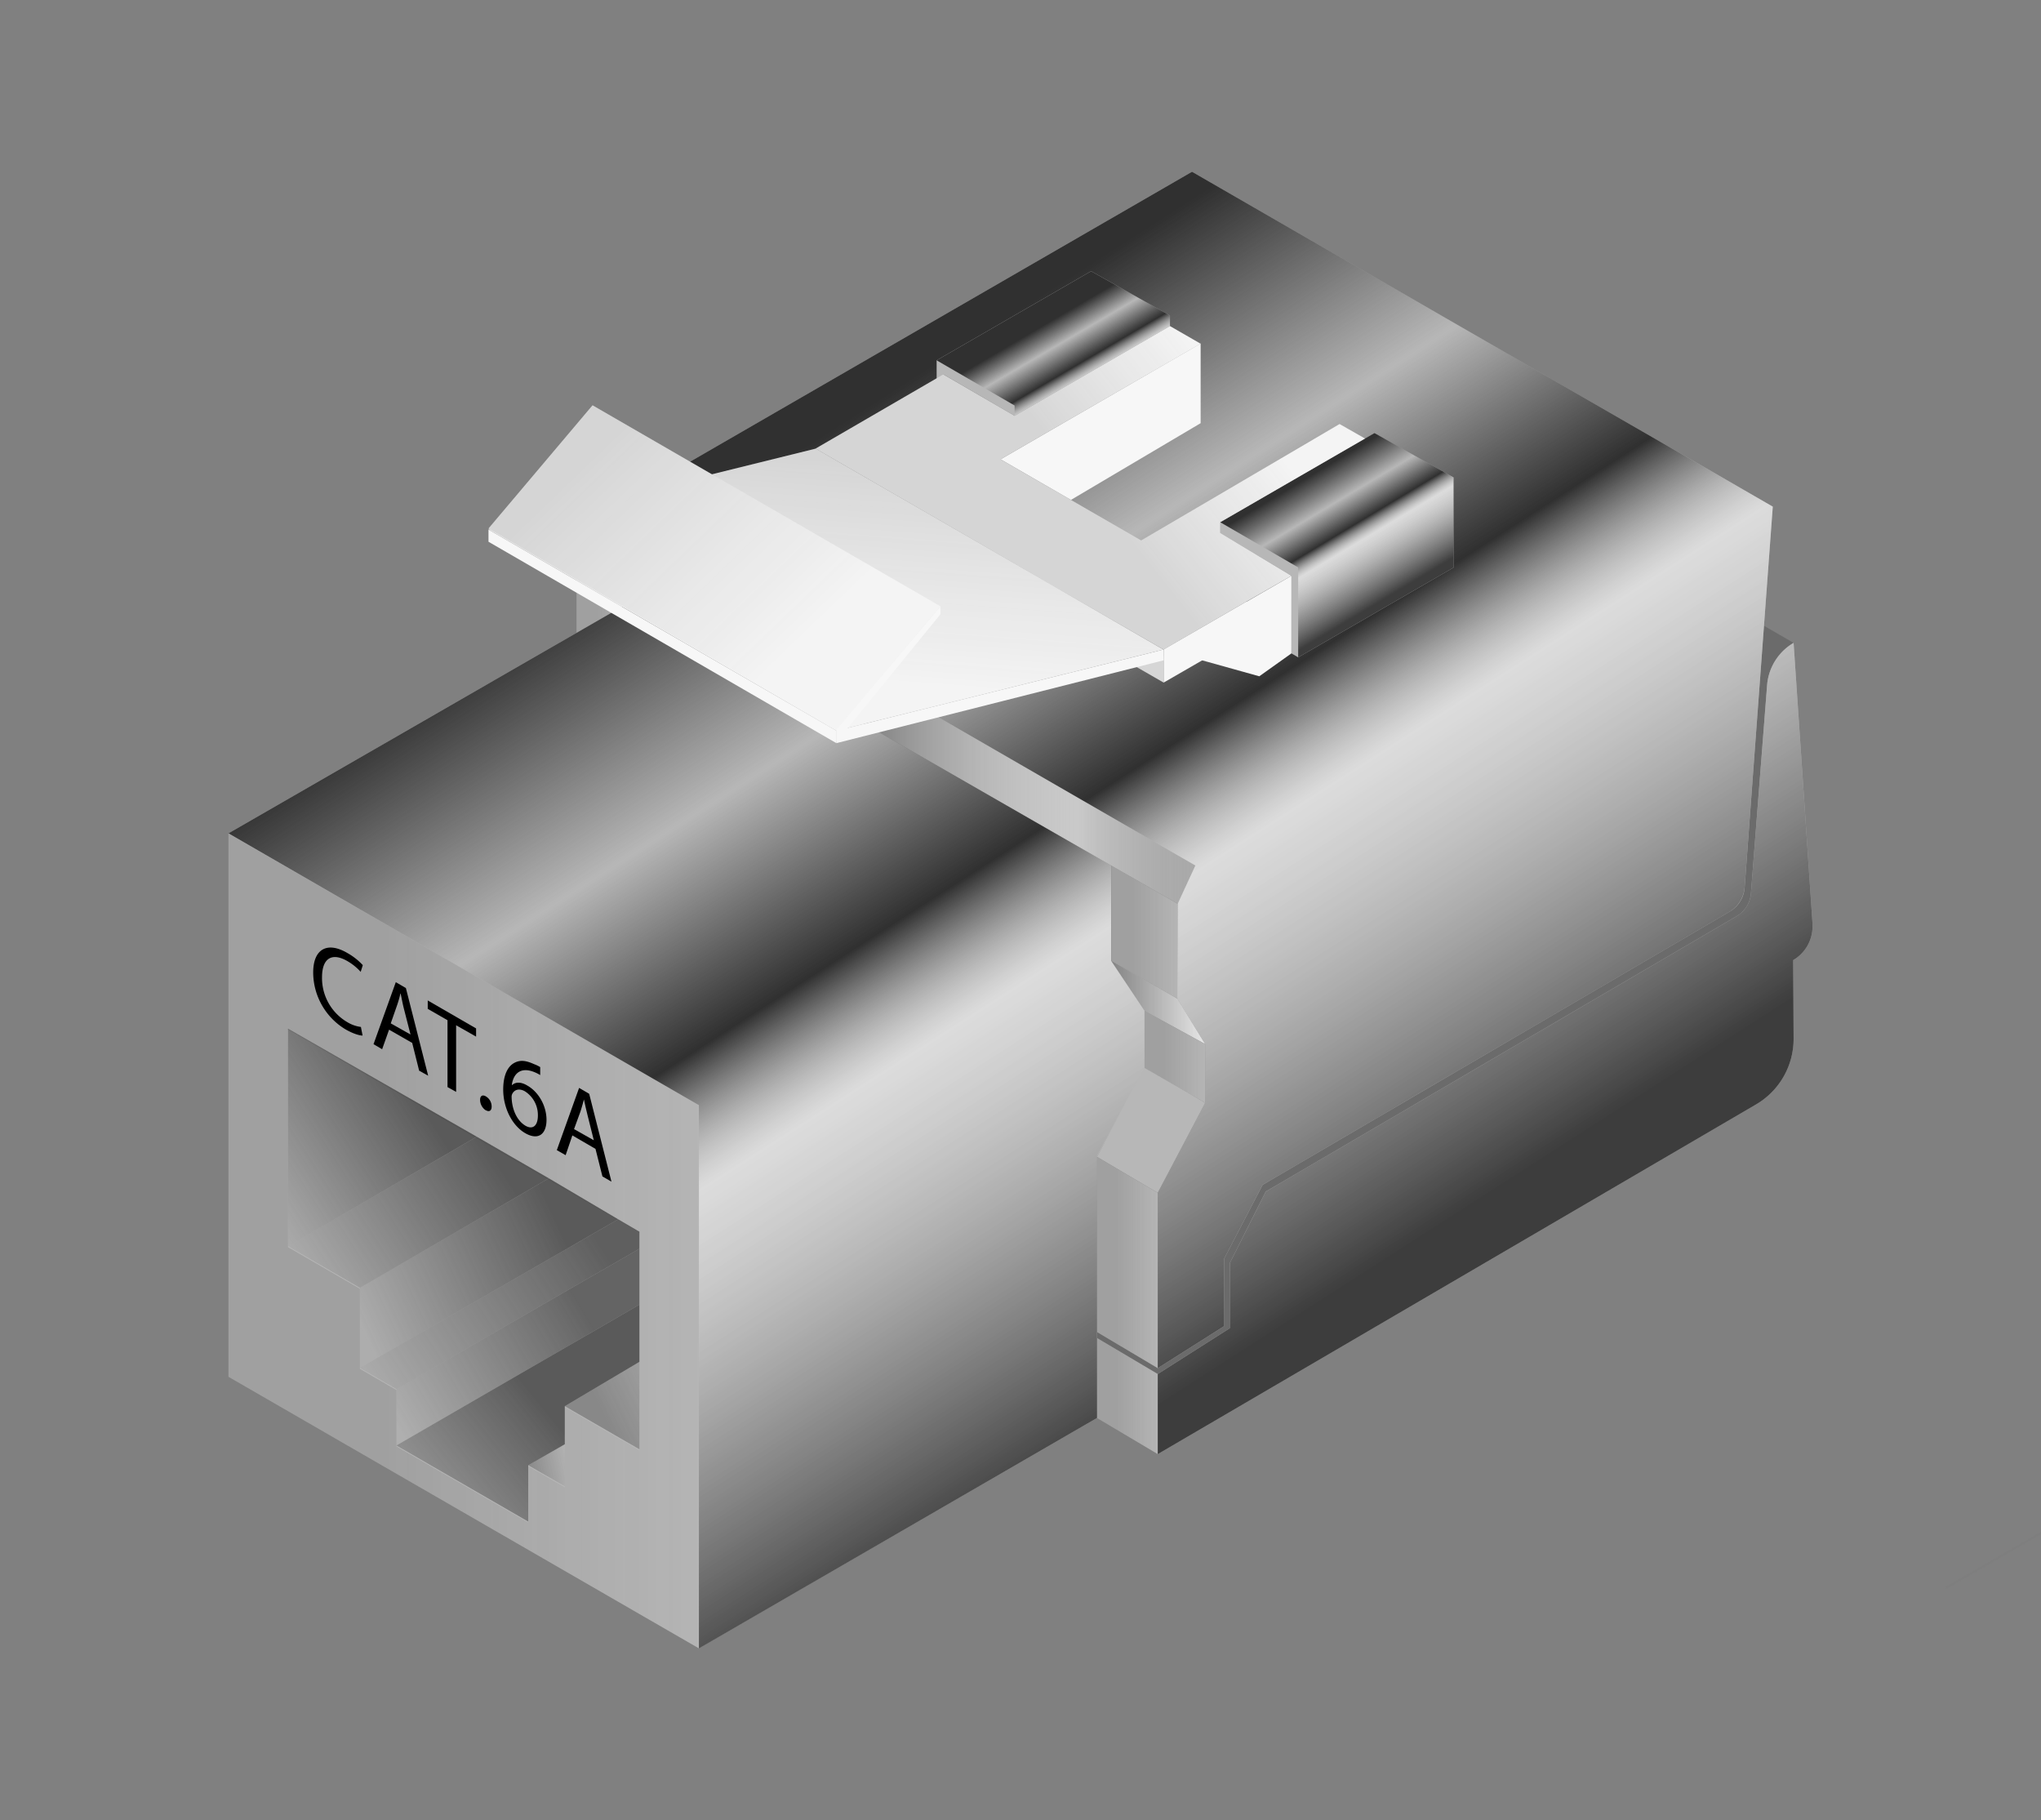 <?xml version="1.0" encoding="UTF-8"?>
<svg xmlns="http://www.w3.org/2000/svg" xmlns:xlink="http://www.w3.org/1999/xlink" viewBox="0 0 971 865.8">
  <rect x="0" y="0" width="971" height="865.8" fill="#808080" stroke="none"/>
  <defs>
    <style>
      .cls-1 {
        isolation: isolate;
      }

      .cls-2 {
        fill: none;
        stroke: #6b6b6b;
        stroke-miterlimit: 10;
        opacity: 0.07;
      }

      .cls-10, .cls-11, .cls-12, .cls-13, .cls-14, .cls-15, .cls-16, .cls-17, .cls-19, .cls-2, .cls-20, .cls-21, .cls-27, .cls-28, .cls-29, .cls-6, .cls-7, .cls-8, .cls-9 {
        mix-blend-mode: multiply;
      }

      .cls-3 {
        fill: #6b6b6b;
      }

      .cls-4 {
        fill: #b7b7b7;
      }

      .cls-5 {
        fill: #f2f2f2;
      }

      .cls-6 {
        opacity: 0.58;
        fill: url(#linear-gradient);
      }

      .cls-16, .cls-17, .cls-19, .cls-20, .cls-21, .cls-27, .cls-28, .cls-29, .cls-7 {
        opacity: 0.17;
      }

      .cls-7 {
        fill: url(#linear-gradient-2);
      }

      .cls-8 {
        opacity: 0.35;
        fill: url(#linear-gradient-3);
      }

      .cls-9 {
        opacity: 0.45;
        fill: url(#linear-gradient-4);
      }

      .cls-10, .cls-13, .cls-14, .cls-15 {
        opacity: 0.69;
      }

      .cls-10 {
        fill: url(#linear-gradient-5);
      }

      .cls-11 {
        opacity: 0.62;
        fill: url(#linear-gradient-6);
      }

      .cls-12 {
        opacity: 0.65;
        fill: url(#linear-gradient-7);
      }

      .cls-13 {
        fill: url(#linear-gradient-8);
      }

      .cls-14 {
        fill: url(#linear-gradient-9);
      }

      .cls-15 {
        fill: url(#linear-gradient-10);
      }

      .cls-16 {
        fill: url(#linear-gradient-11);
      }

      .cls-17 {
        fill: url(#linear-gradient-12);
      }

      .cls-18, .cls-22, .cls-23, .cls-24 {
        mix-blend-mode: overlay;
      }

      .cls-18 {
        fill: url(#linear-gradient-13);
      }

      .cls-19 {
        fill: url(#linear-gradient-14);
      }

      .cls-20 {
        fill: url(#linear-gradient-15);
      }

      .cls-21 {
        fill: url(#linear-gradient-16);
      }

      .cls-22 {
        fill: url(#linear-gradient-17);
      }

      .cls-23 {
        fill: url(#linear-gradient-18);
      }

      .cls-24 {
        fill: url(#linear-gradient-19);
      }

      .cls-25 {
        fill: #f7f7f7;
      }

      .cls-26 {
        fill: #d6d6d6;
      }

      .cls-27 {
        fill: url(#linear-gradient-20);
      }

      .cls-28 {
        fill: url(#linear-gradient-21);
      }

      .cls-29 {
        fill: url(#linear-gradient-22);
      }
    </style>
    <linearGradient id="linear-gradient" x1="528.17" y1="476.86" x2="573.39" y2="476.86" gradientUnits="userSpaceOnUse">
      <stop offset="0" stop-color="#303030"/>
      <stop offset="0.1" stop-color="#303030" stop-opacity="0.9"/>
      <stop offset="1" stop-color="#303030" stop-opacity="0.1"/>
    </linearGradient>
    <linearGradient id="linear-gradient-2" x1="108.72" y1="590.29" x2="332.51" y2="590.29" gradientUnits="userSpaceOnUse">
      <stop offset="0.33" stop-color="#303030"/>
      <stop offset="0.39" stop-color="#303030" stop-opacity="0.9"/>
      <stop offset="1" stop-color="#303030" stop-opacity="0.1"/>
    </linearGradient>
    <linearGradient id="linear-gradient-3" x1="161.94" y1="549.52" x2="89.48" y2="584.1" gradientTransform="translate(426.6 1237) rotate(180)" xlink:href="#linear-gradient-2"/>
    <linearGradient id="linear-gradient-4" x1="192.75" y1="533.49" x2="156.66" y2="540.26" gradientTransform="translate(426.6 1237) rotate(180)" xlink:href="#linear-gradient-2"/>
    <linearGradient id="linear-gradient-5" x1="301.33" y1="639.94" x2="179.7" y2="738.28" xlink:href="#linear-gradient-2"/>
    <linearGradient id="linear-gradient-6" x1="277.77" y1="622.28" x2="187.31" y2="675.36" xlink:href="#linear-gradient"/>
    <linearGradient id="linear-gradient-7" x1="284.76" y1="591.97" x2="173.55" y2="663.85" xlink:href="#linear-gradient"/>
    <linearGradient id="linear-gradient-8" x1="265.88" y1="582.83" x2="168.95" y2="627.31" xlink:href="#linear-gradient"/>
    <linearGradient id="linear-gradient-9" x1="236.5" y1="552.47" x2="144.3" y2="612.06" xlink:href="#linear-gradient"/>
    <linearGradient id="linear-gradient-10" x1="190.19" y1="509.64" x2="111.67" y2="560.39" xlink:href="#linear-gradient"/>
    <linearGradient id="linear-gradient-11" x1="528.67" y1="443.33" x2="560.34" y2="443.33" xlink:href="#linear-gradient-2"/>
    <linearGradient id="linear-gradient-12" x1="274.35" y1="283.41" x2="305.1" y2="283.41" xlink:href="#linear-gradient-2"/>
    <linearGradient id="linear-gradient-13" x1="274.35" y1="338.13" x2="568.7" y2="338.13" gradientUnits="userSpaceOnUse">
      <stop offset="0" stop-color="#303030"/>
      <stop offset="0.42" stop-color="#5c5c5c" stop-opacity="0.84"/>
      <stop offset="0.77" stop-color="#e4e4e4" stop-opacity="0.35"/>
      <stop offset="0.81" stop-color="#fff" stop-opacity="0.25"/>
      <stop offset="0.88" stop-color="#b7b7b7" stop-opacity="0.2"/>
      <stop offset="1" stop-color="#303030" stop-opacity="0.1"/>
    </linearGradient>
    <linearGradient id="linear-gradient-14" x1="521.93" y1="600.53" x2="550.78" y2="600.53" xlink:href="#linear-gradient-2"/>
    <linearGradient id="linear-gradient-15" x1="521.93" y1="664.06" x2="550.78" y2="664.06" xlink:href="#linear-gradient-2"/>
    <linearGradient id="linear-gradient-16" x1="544.5" y1="502.71" x2="573.4" y2="502.71" xlink:href="#linear-gradient-2"/>
    <linearGradient id="linear-gradient-17" x1="391.92" y1="207.11" x2="647.9" y2="605.96" gradientUnits="userSpaceOnUse">
      <stop offset="0" stop-color="#303030"/>
      <stop offset="0.25" stop-color="#303030" stop-opacity="0"/>
      <stop offset="0.45" stop-color="#303030"/>
      <stop offset="0.57" stop-color="#fff" stop-opacity="0.51"/>
      <stop offset="0.8" stop-color="#8c8c8c" stop-opacity="0.73"/>
      <stop offset="1" stop-color="#303030" stop-opacity="0.9"/>
    </linearGradient>
    <linearGradient id="linear-gradient-18" x1="627.05" y1="224.08" x2="662.21" y2="282.69" xlink:href="#linear-gradient-17"/>
    <linearGradient id="linear-gradient-19" x1="495.05" y1="150.37" x2="527.42" y2="205.62" gradientUnits="userSpaceOnUse">
      <stop offset="0.07" stop-color="#303030"/>
      <stop offset="0.25" stop-color="#303030" stop-opacity="0"/>
      <stop offset="0.45" stop-color="#303030"/>
      <stop offset="0.57" stop-color="#fff" stop-opacity="0.51"/>
      <stop offset="0.8" stop-color="#8c8c8c" stop-opacity="0.73"/>
      <stop offset="1" stop-color="#303030" stop-opacity="0.9"/>
    </linearGradient>
    <linearGradient id="linear-gradient-20" x1="485.03" y1="256.39" x2="580.47" y2="181.04" xlink:href="#linear-gradient-2"/>
    <linearGradient id="linear-gradient-21" x1="401.35" y1="167.34" x2="389.92" y2="321.39" xlink:href="#linear-gradient-2"/>
    <linearGradient id="linear-gradient-22" x1="240.06" y1="166.25" x2="376.25" y2="307.65" xlink:href="#linear-gradient-2"/>
  </defs>
  <title>keystone_shielded</title>
  <g class="cls-1">
    <g id="things">
      <line class="cls-2" x1="925.7" y1="755.4" x2="1245.6" y2="570.7"/>
      <g>
        <polygon class="cls-3" points="837 296.4 853.3 305.8 836.9 434.4 602.2 566.8 585.1 600.8 585.1 631.8 550.8 653.6 521.9 636.5 521.9 633.6 550.8 650.8 582.4 630.8 582.4 598.7 600.7 563.6 826.5 426.8 837 296.4"/>
        <path class="cls-4" d="M567.1,81.7l-285,164.6-7.8,19.4,286,164.2-.2,45.1,13.3,21.7v27.9h0l-22.6,42.8v83.4l31.6-20V598.7l18.3-35.1h0L823,433.6a14.4,14.4,0,0,0,7-11.2L843.4,241Z"/>
        <polygon class="cls-5" points="573.4 496.7 528.2 471.9 528.7 457 560.1 475 573.4 496.7"/>
        <polygon class="cls-6" points="573.4 496.7 528.2 471.9 528.7 457 560.1 475 573.4 496.7"/>
        <polygon class="cls-4" points="544.5 508 573.4 524.6 573.4 496.7 544.5 480.8 544.5 508"/>
        <polygon class="cls-4" points="528.7 457 560.1 475 560.3 429.9 528.7 411.7 528.7 457"/>
        <polygon class="cls-4" points="274.3 310.6 305.7 328.6 305.7 283.7 274.3 265.7 274.3 310.6"/>
        <path class="cls-4" d="M305.1,283.3,108.7,396.4V654.9L332.5,784.1h0V784L521.9,674.5V550.3L544.5,508V480.8L528.6,457V411.7h0ZM137,488.9h0Zm42.9,166.9,8.7,5v26.8L220,705.7l-31.4-18.1V660.8Zm71.4,68V697h0v26.8ZM260,702l8.7,5h0Zm8.7-33.1h0l35.5,20.5Z"/>
        <path class="cls-7" d="M332.5,525.7,108.7,396.5V654.9L332.5,784.1h0V525.6ZM137,489.7h0l167.2,96.6V689.9l-35.5-20.6v38.2l-17.4-10.1v26.8L188.6,688V661.2l-17.4-10.1V613L137,593.2Z"/>
        <polygon class="cls-8" points="268.7 668.9 304.2 689.4 304.2 647.8 268.7 668.9"/>
        <polygon class="cls-9" points="251.3 697 268.7 687 268.7 707 251.3 697"/>
        <polygon class="cls-10" points="188.6 687.6 304.2 620.6 304.2 647.8 268.7 668.9 268.7 687 251.3 697 251.3 723.8 188.6 687.6"/>
        <polygon class="cls-11" points="188.6 687.6 188.6 660.8 304.2 594 304.2 620.6 188.6 687.6"/>
        <polygon class="cls-12" points="188.6 660.8 304.2 594 304.2 585.9 294.1 580 171.2 650.7 188.6 660.8"/>
        <polygon class="cls-13" points="171.2 650.7 171.2 612.6 261.1 560.5 294.1 580 171.2 650.7"/>
        <polygon class="cls-14" points="137 592.8 226.8 540.7 261.1 560.5 171.2 612.6 137 592.8"/>
        <polygon class="cls-15" points="137 592.8 226.8 540.7 137 489.3 137 592.8"/>
        <polygon class="cls-16" points="528.7 457 560.1 475 560.3 429.9 528.7 411.7 528.7 457"/>
        <polygon class="cls-17" points="274.3 301.1 305.1 283.3 274.3 265.7 274.3 301.1"/>
        <polygon class="cls-18" points="282.1 246.3 274.3 265.7 560.3 429.9 568.7 411.7 282.1 246.3"/>
        <polygon class="cls-4" points="550.8 567.4 573.4 524.6 544.2 507.4 521.9 550.3 550.8 567.4"/>
        <polygon class="cls-4" points="550.8 650.8 521.9 633.6 521.9 550.3 550.8 567.4 550.8 650.8"/>
        <polygon class="cls-19" points="550.8 650.8 521.9 633.6 521.9 550.3 550.8 567.4 550.8 650.8"/>
        <polygon class="cls-4" points="550.8 691.7 521.9 674.5 521.9 636.5 550.8 653.6 550.8 691.7"/>
        <polygon class="cls-20" points="550.8 691.7 521.9 674.5 521.9 636.5 550.8 653.6 550.8 691.7"/>
        <polygon class="cls-21" points="544.5 508 573.4 524.6 573.4 496.7 544.5 480.8 544.5 508"/>
        <path class="cls-4" d="M862.3,439.5l-9-133.7h0a25.7,25.7,0,0,0-12.6,20L833,425a13.9,13.9,0,0,1-6.9,10.9L602.2,566.8l-17.1,34v31l-34.3,21.8v38.1L835.2,525.5a36.1,36.1,0,0,0,18.1-31.6l-.2-37.2h0a18.5,18.5,0,0,0,9.2-16Z"/>
        <path class="cls-22" d="M528.6,411.7v45.4l15.9,23.8v26.7l-22.6,42.2V674.5L332.5,784.1V525.7h0L108.7,396.4,305.1,283.3Zm38.5-330-285,164.6L568.7,411.7l-8.4,18.2-.2,45.1,13.3,21.7v27.9l-22.6,42.8v83.4l31.6-20V598.7l18.3-35.1,222-129.8a15.1,15.1,0,0,0,7.3-11.7L843.4,241ZM862.3,439.5l-9-133.7h0a25.7,25.7,0,0,0-12.6,20L833,425a13.9,13.9,0,0,1-6.9,10.9L602.2,566.8l-17.1,34v31l-34.3,21.8v38.1L835.2,525.5a36.1,36.1,0,0,0,18.1-31.6l-.2-37.2h0a18.5,18.5,0,0,0,9.2-16Z"/>
        <polygon class="cls-4" points="653.9 206 580.5 248.4 580.5 248.4 580.5 248.4 580.5 253.5 614.4 273.9 614.4 310.8 617.6 312.7 617.6 312.7 617.6 312.7 691.5 270 691.5 227.1 653.9 206"/>
        <polygon class="cls-23" points="691.5 227.1 653.9 206 580.5 248.4 580.5 248.4 580.5 248.4 617.6 269.9 617.6 312.7 617.6 312.7 617.6 312.7 691.5 270 691.5 227.1"/>
        <polygon class="cls-4" points="448.8 178.1 482.7 197.8 556.6 155.1 556.6 150.1 519.1 129 445.6 171.4 445.6 171.4 445.6 171.4 445.6 214.2 448.8 216.1 448.8 178.1"/>
        <polygon class="cls-24" points="556.6 150.1 519.1 129 445.6 171.4 445.6 171.4 445.6 171.4 482.7 192.9 482.7 197.8 556.6 155.1 556.6 150.1"/>
        <g>
          <polygon class="cls-25" points="476 218.5 571.2 163.4 571.2 201.3 509.5 237.8 476 218.5"/>
          <polygon class="cls-25" points="614.4 273.9 553.6 309 599.1 321.7 614.4 310.8 614.4 273.9"/>
          <polygon class="cls-25" points="580.5 253.5 580.5 248.4 649.4 208.6 637.3 201.7 542.9 257.1 476 218.5 571.2 163.5 556.6 155.1 482.7 197.8 448.8 178.1 388 213.4 553.6 309 593.1 286.1 593.1 286.1 614.4 273.9 580.5 253.5"/>
          <polygon class="cls-26" points="535.7 314.4 553.6 324.7 553.6 309 535.7 314.4"/>
          <polygon class="cls-25" points="553.6 309 553.6 324.7 553.6 324.7 593.1 301.9 593.1 286.1 553.6 309"/>
          <polygon class="cls-27" points="580.5 248.4 649.4 208.6 637.3 201.7 542.9 257.1 542.9 257.1 476 218.5 571.2 163.5 556.6 155.1 482.7 197.8 448.8 178.1 388 213.4 553.6 309 614.4 273.9 580.5 253.5 580.5 248.4"/>
          <polygon class="cls-25" points="553.5 309 397.9 347.6 397.9 353.5 553.6 314.1 553.5 309"/>
          <polygon class="cls-25" points="553.5 309 388.1 213.4 232.4 251.9 397.9 347.6 553.5 309"/>
          <polygon class="cls-25" points="397.9 347.6 397.9 353.5 232.4 257.7 232.4 251.9 397.9 347.6"/>
          <polygon class="cls-28" points="553.5 309 388.1 213.4 232.4 251.9 397.9 347.6 553.5 309"/>
          <polygon class="cls-25" points="447.4 288.4 397.9 347.1 232.4 251.4 281.9 192.8 447.4 288.4"/>
          <polygon class="cls-25" points="397.9 347.1 397.9 352.9 447.4 292.2 447.4 288.4 397.9 347.1"/>
          <polygon class="cls-29" points="447.4 288.4 397.9 347.1 232.4 251.4 281.9 192.8 447.4 288.4"/>
        </g>
      </g>
      <g>
        <path d="M172.5,492.6c-1.4,0-4.4-.8-8.2-3a31.7,31.7,0,0,1-15.3-27c0-11.1,6.6-14.9,16.2-9.3a29.9,29.9,0,0,1,7.4,5.8l-1,3.2a25.9,25.9,0,0,0-6.3-5.1c-7.2-4.2-12.1-1.6-12.1,7.7a24.3,24.3,0,0,0,12,21.3,16.4,16.4,0,0,0,6.5,2.3Z"/>
        <path d="M185.1,489.8l-3.3,9.3-4.1-2.4,10.6-29.5,4.8,2.8,10.6,41.7-4.3-2.4-3.3-13.2Zm10.2,2.3L192.2,480c-.7-2.7-1.1-5.1-1.6-7.4h-.1a51.5,51.5,0,0,1-1.6,5.6l-3,8.6Z"/>
        <path d="M212.9,485.3l-9.4-5.4v-4l23,13.3v3.9l-9.5-5.4v31.7l-4.1-2.3Z"/>
        <path d="M231,528.1a6.1,6.1,0,0,1-2.6-4.9c0-1.9,1.1-2.6,2.7-1.7a5.6,5.6,0,0,1,2.8,4.9c0,1.9-1.1,2.7-2.8,1.7Z"/>
        <path d="M257,511.4a16.8,16.8,0,0,0-3-1.5c-6.4-2.5-9.8.9-10.5,6.2h.2c1.4-1.3,3.9-1.7,7.2.3,5.3,3,9.1,9.6,9.1,16.3s-3.8,9.9-10,6.4-10.6-11.9-10.6-20.8c0-6.8,2.1-10.9,5.1-12.6s5.8-1.2,9.6.5a15.8,15.8,0,0,1,2.9,1.4Zm-7,24.1c3.5,2,5.9,0,5.9-4.9a13.4,13.4,0,0,0-6.2-11.5c-2.5-1.4-4.7-.9-5.8.9a3,3,0,0,0-.5,1.8c.1,5.7,2.4,11.2,6.6,13.7Z"/>
        <path d="M272.3,540.1l-3.2,9.4-4.2-2.4,10.6-29.6,4.8,2.8,10.6,41.8-4.3-2.5-3.3-13.1Zm10.2,2.3-3-12c-.7-2.7-1.2-5.1-1.7-7.4h0c-.5,1.9-1,3.7-1.6,5.6l-3.1,8.5Z"/>
      </g>
    </g>
  </g>
</svg>
